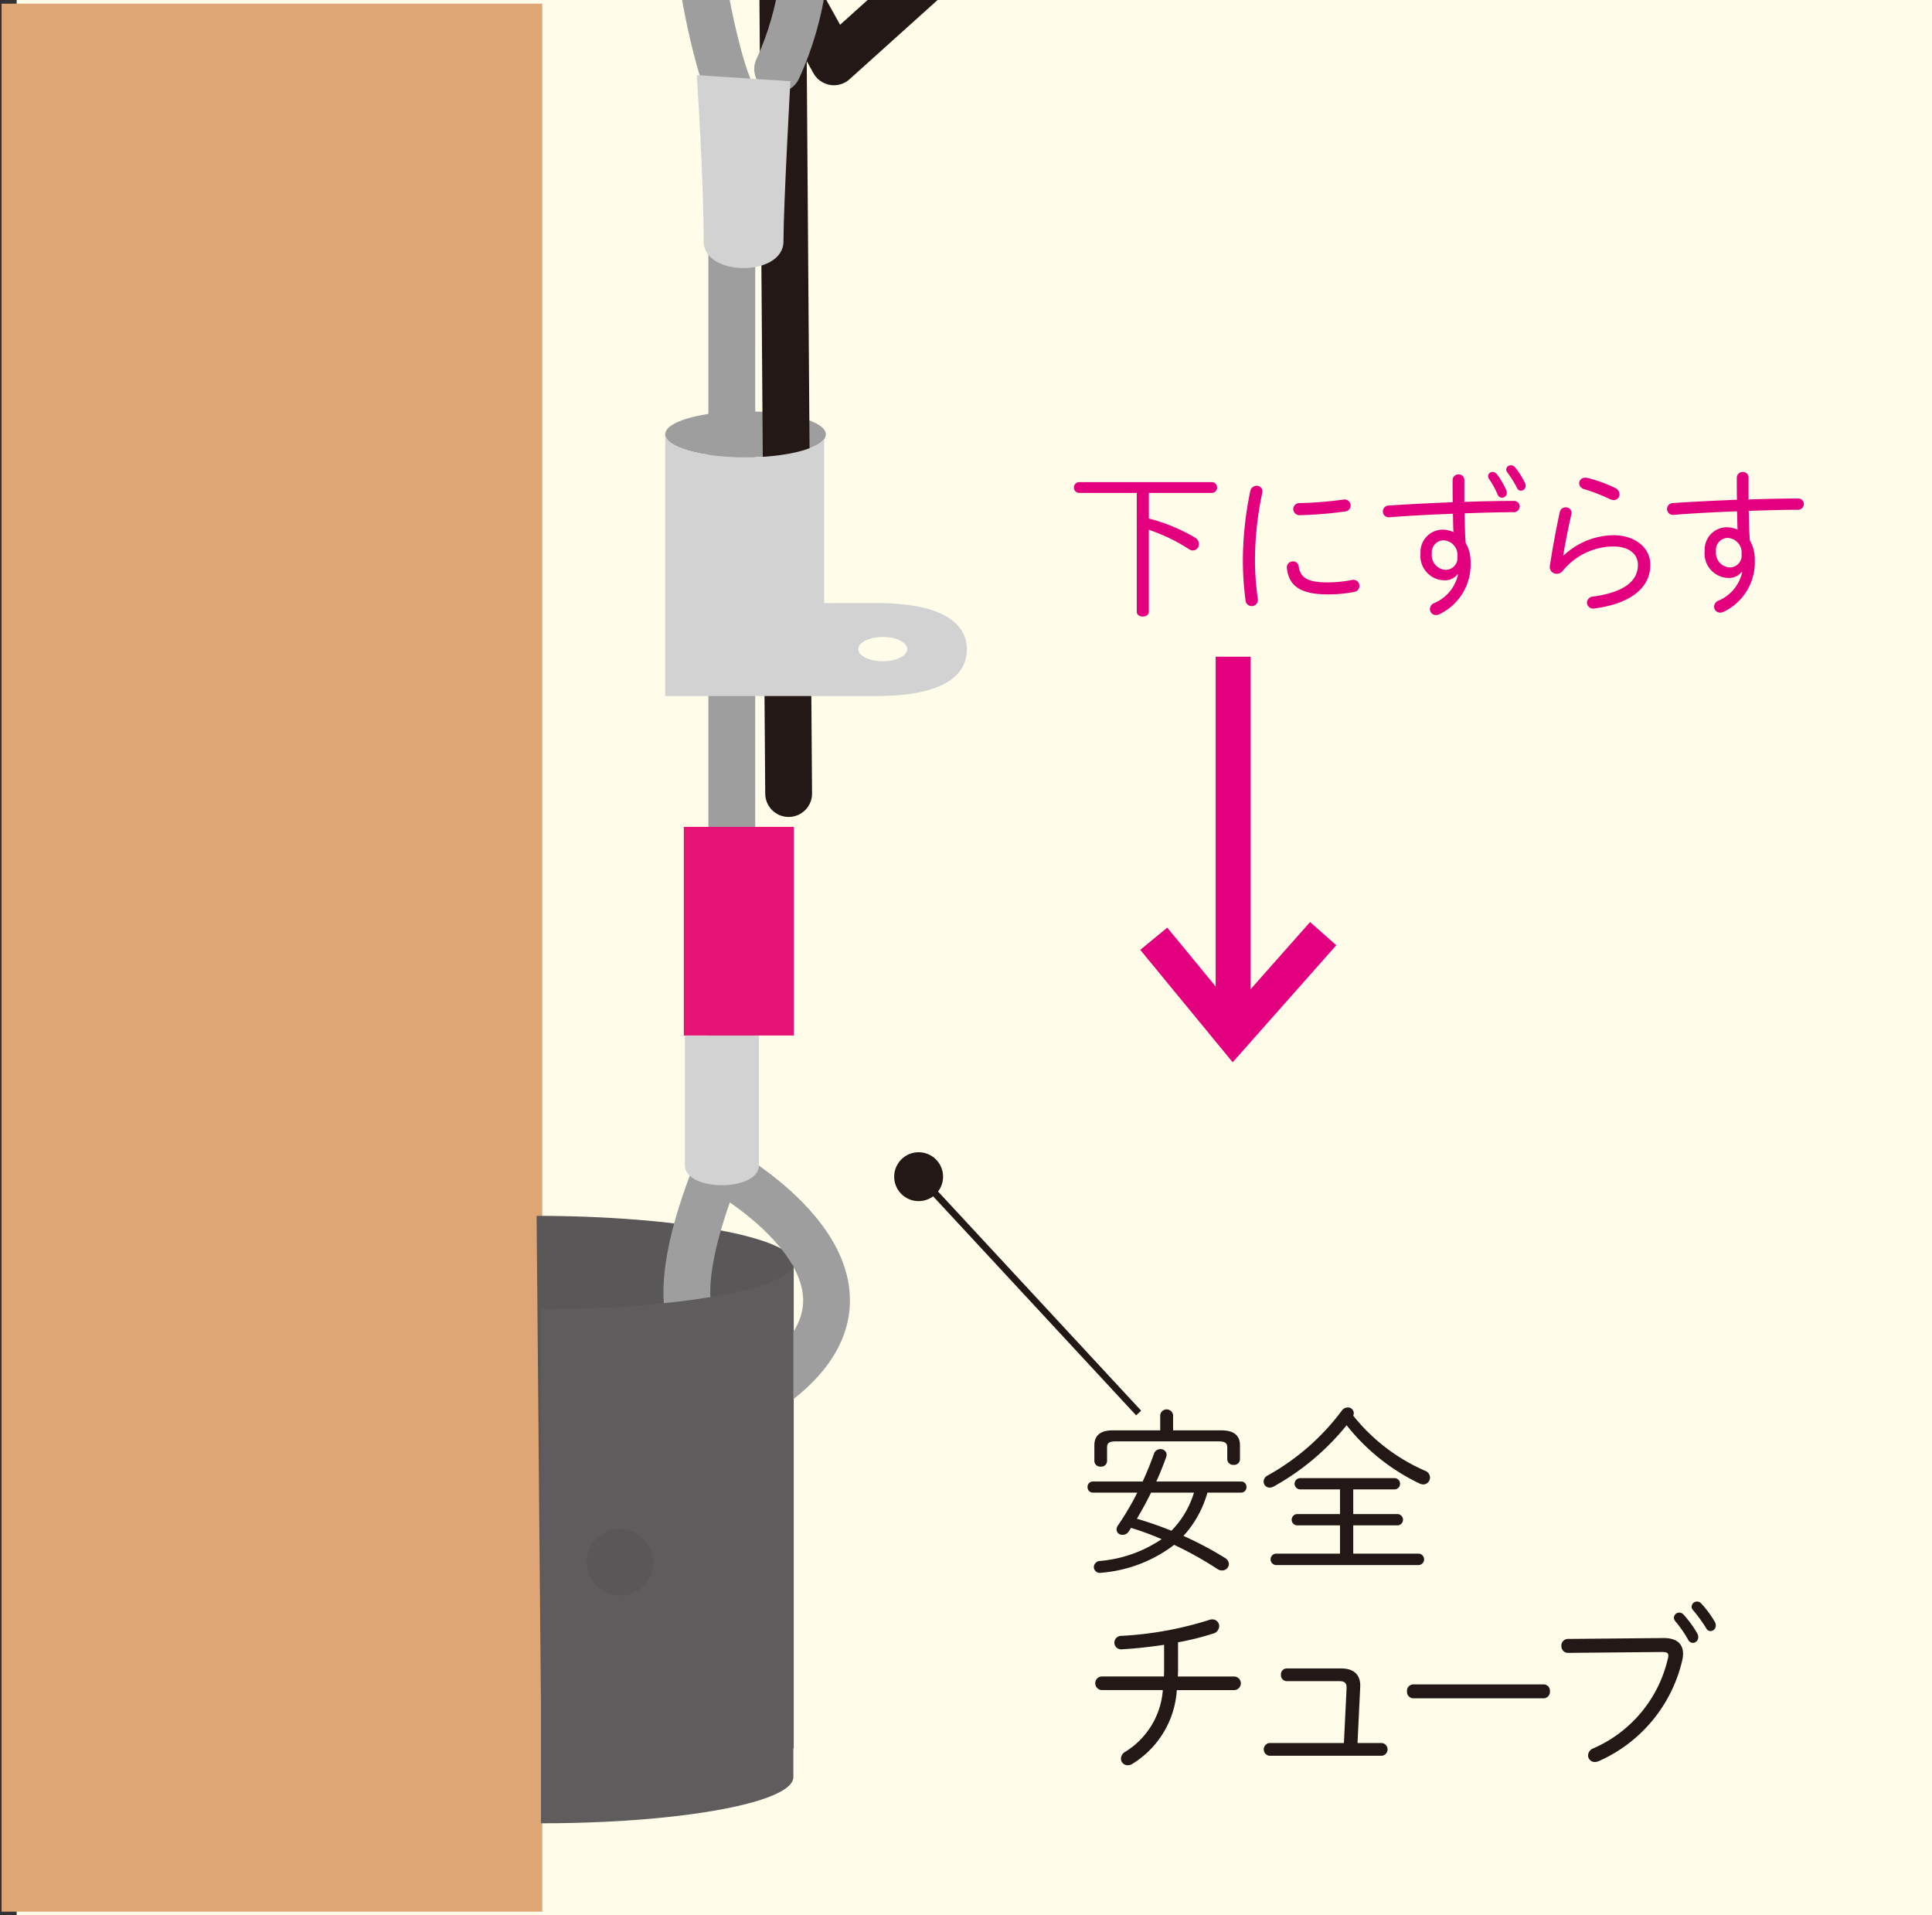 <svg xmlns="http://www.w3.org/2000/svg" xmlns:xlink="http://www.w3.org/1999/xlink" width="232" height="230" viewBox="0 0 232 230">
  <rect x="0" y="0" width="232" height="230" fill="#333333" stroke="none"/>
  <defs>
    <clipPath id="clip-path">
      <rect id="SVGID" width="230" height="230" transform="translate(2151.75 1896.616)" fill="none"/>
    </clipPath>
  </defs>
  <g id="グループ_414" data-name="グループ 414" transform="translate(-1045 -3291)">
    <rect id="長方形_133" data-name="長方形 133" width="230" height="230" transform="translate(1047 3291)" fill="#fffde9"/>
    <g id="グループ_413" data-name="グループ 413" transform="translate(-1106.75 1394.384)">
      <g id="グループ_412" data-name="グループ 412" clip-path="url(#clip-path)">
        <g id="グループ_409" data-name="グループ 409">
          <g id="グループ_407" data-name="グループ 407">
            <rect id="長方形_130" data-name="長方形 130" width="4.204" height="44.242" transform="translate(2297.729 1975.477)" fill="#e3007f"/>
          </g>
          <g id="グループ_408" data-name="グループ 408">
            <path id="パス_2129" data-name="パス 2129" d="M2299.772,2024.177l-11.1-13.5,3.246-2.671,7.974,9.693,9.176-10.361,3.149,2.787Z" fill="#e3007f"/>
          </g>
        </g>
        <g id="グループ_410" data-name="グループ 410">
          <path id="パス_2130" data-name="パス 2130" d="M2281.295,1955.809a.653.653,0,0,1,0-1.3h16.028a.654.654,0,0,1,0,1.3h-7.614v3.072a21.61,21.61,0,0,1,5.477,2.252.942.942,0,0,1,.533.821.745.745,0,0,1-.724.763.909.909,0,0,1-.5-.173,21.4,21.4,0,0,0-4.789-2.308v9.846c0,.381-.362.572-.725.572s-.725-.191-.725-.572v-14.273Z" fill="#e3007f"/>
          <path id="パス_2131" data-name="パス 2131" d="M2302.641,1954.95a.67.67,0,0,1,.686.841,39.516,39.516,0,0,0-.877,8.3,33.716,33.716,0,0,0,.342,4.445.743.743,0,1,1-1.468.23,37.178,37.178,0,0,1-.325-4.675,40.656,40.656,0,0,1,.9-8.549A.761.761,0,0,1,2302.641,1954.95Zm8.585,11.6a15.28,15.28,0,0,0,2.862-.287.716.716,0,0,1,.9.726.708.708,0,0,1-.611.706,16.466,16.466,0,0,1-3.167.3c-3.3,0-4.694-1.031-4.923-3.13a.726.726,0,0,1,.724-.838.662.662,0,0,1,.688.61C2307.925,1966.094,2308.918,1966.552,2311.226,1966.552Zm2.711-9.216a.711.711,0,0,1-.706.706,47.513,47.513,0,0,1-5.306.439.762.762,0,0,1-.877-.726.734.734,0,0,1,.8-.725,45.862,45.862,0,0,0,5.208-.419A.724.724,0,0,1,2313.937,1957.336Z" fill="#e3007f"/>
          <path id="パス_2132" data-name="パス 2132" d="M2326.778,1965.579a1.932,1.932,0,0,1-1.565.724,2.924,2.924,0,0,1-2.882-3.242,2.68,2.68,0,0,1,2.557-2.844,3.387,3.387,0,0,1,1.394.286c-.039-.744-.039-1.47-.058-2.194-2.729.1-5.458.248-7.6.419a.707.707,0,0,1-.82-.706.716.716,0,0,1,.726-.7c2.137-.153,4.9-.287,7.67-.4-.019-.744-.019-1.622-.019-2.633a.7.7,0,0,1,.725-.706.66.66,0,0,1,.687.687v2.614c2.137-.077,4.2-.115,5.9-.115a.67.67,0,0,1,.744.648.707.707,0,0,1-.763.707c-1.679,0-3.721.058-5.858.134.038,1.182.038,2.366.134,3.549a4.435,4.435,0,0,1,.591,2.327,6.587,6.587,0,0,1-3.74,6.24.881.881,0,0,1-.42.095.709.709,0,0,1-.725-.706.8.8,0,0,1,.553-.744,4.86,4.86,0,0,0,2.825-3.416Zm-3.091-2.481a1.758,1.758,0,0,0,1.679,1.946,1.426,1.426,0,0,0,1.392-1.6,1.754,1.754,0,0,0-1.736-1.946A1.451,1.451,0,0,0,2323.687,1963.1Zm6.754-9.312a.526.526,0,0,1,.534-.495.718.718,0,0,1,.572.324,10.216,10.216,0,0,1,1.069,1.832.869.869,0,0,1,.077.344.57.57,0,0,1-1.107.209,10.282,10.282,0,0,0-1.03-1.87A.609.609,0,0,1,2330.441,1953.786Zm2.175-.782a.553.553,0,0,1,.573-.515.654.654,0,0,1,.5.249,9.738,9.738,0,0,1,1.183,1.869.739.739,0,0,1,.077.343.575.575,0,0,1-.553.592.516.516,0,0,1-.477-.325,12.969,12.969,0,0,0-1.164-1.869A.523.523,0,0,1,2332.616,1953Z" fill="#e3007f"/>
          <path id="パス_2133" data-name="パス 2133" d="M2339.507,1963.327a8.912,8.912,0,0,1,5.955-2.442c2.613,0,4.464,1.469,4.464,3.548,0,2.786-2.386,4.675-6.7,5.248a.755.755,0,0,1-.916-.706.773.773,0,0,1,.744-.724c3.663-.5,5.381-1.832,5.381-3.8,0-1.355-1.126-2.214-2.976-2.214a7.919,7.919,0,0,0-6.088,2.977.916.916,0,0,1-.687.306.823.823,0,0,1-.821-.973c.306-1.985.725-4.332,1.184-6.412a.71.71,0,0,1,.725-.592.659.659,0,0,1,.668.841c-.382,1.679-.725,3.415-.973,4.922Zm6.2-8.11a.835.835,0,0,1,.515.745.676.676,0,0,1-.687.706,1.169,1.169,0,0,1-.458-.114,22.366,22.366,0,0,0-3.091-1.2.765.765,0,0,1-.611-.706.7.7,0,0,1,.764-.668,1.4,1.4,0,0,1,.286.039A16.939,16.939,0,0,1,2345.709,1955.217Z" fill="#e3007f"/>
          <path id="パス_2134" data-name="パス 2134" d="M2360.9,1965.292a1.929,1.929,0,0,1-1.564.726,2.925,2.925,0,0,1-2.882-3.244,2.679,2.679,0,0,1,2.557-2.843,3.358,3.358,0,0,1,1.392.286c-.037-.744-.037-1.469-.057-2.2-2.728.1-5.457.248-7.594.421a.708.708,0,0,1-.82-.707.716.716,0,0,1,.725-.706c2.137-.152,4.9-.286,7.67-.4-.018-.744-.018-1.622-.018-2.633a.7.7,0,0,1,.725-.7.659.659,0,0,1,.686.686v2.614c2.137-.076,4.2-.114,5.9-.114a.671.671,0,0,1,.745.649.708.708,0,0,1-.764.706c-1.679,0-3.72.057-5.857.133.038,1.184.038,2.366.133,3.549a4.439,4.439,0,0,1,.591,2.328,6.586,6.586,0,0,1-3.739,6.24.9.9,0,0,1-.42.095.708.708,0,0,1-.725-.7.8.8,0,0,1,.553-.745,4.866,4.866,0,0,0,2.824-3.415Zm-3.091-2.48a1.758,1.758,0,0,0,1.678,1.946,1.427,1.427,0,0,0,1.394-1.6,1.756,1.756,0,0,0-1.736-1.946A1.452,1.452,0,0,0,2357.806,1962.812Z" fill="#e3007f"/>
        </g>
        <rect id="長方形_131" data-name="長方形 131" width="64.927" height="229.116" transform="translate(2151.938 1897.058)" fill="#dea575"/>
        <ellipse id="楕円形_196" data-name="楕円形 196" cx="9.648" cy="2.763" rx="9.648" ry="2.763" transform="translate(2231.625 1946.01)" fill="#9e9e9e"/>
        <line id="線_264" data-name="線 264" x2="1.001" y2="137.743" transform="translate(2245.451 1854.163)" fill="none" stroke="#231815" stroke-linecap="round" stroke-linejoin="round" stroke-width="5.623"/>
        <path id="パス_2135" data-name="パス 2135" d="M2216.755,2106.257l-.569-63.638c16.739,0,30.877,2.586,30.877,5.648v58.293Z" fill="#595757"/>
        <path id="パス_2136" data-name="パス 2136" d="M2238.376,2035.94s-7,15.449-2.816,20.823" fill="none" stroke="#9e9e9f" stroke-linejoin="round" stroke-width="5.623"/>
        <line id="線_265" data-name="線 265" y2="104.969" transform="translate(2239.626 1924.492)" fill="none" stroke="#9e9e9f" stroke-linejoin="round" stroke-width="5.623"/>
        <path id="パス_2137" data-name="パス 2137" d="M2239.023,2037.442s22.761,12.865,5.542,25.532" fill="none" stroke="#9e9e9f" stroke-linejoin="round" stroke-width="5.623"/>
        <path id="パス_2138" data-name="パス 2138" d="M2242.891,2036.529c0,3.214-8.9,3.214-8.9,0v-15.557h8.9Z" fill="#d2d2d3"/>
        <path id="パス_2139" data-name="パス 2139" d="M2256.984,1969.036h-6.272v-19.694c-.917,1.253-4.792,2.195-9.439,2.195-5.329,0-9.648-1.238-9.648-2.764a.916.916,0,0,1,.113-.321h-.114V1980.2h25.36c8.081,0,10.87-2.5,10.87-5.582S2265.065,1969.036,2256.984,1969.036Zm.771,6.983c-1.622,0-2.937-.652-2.937-1.456s1.315-1.456,2.937-1.456,2.938.652,2.938,1.456S2259.377,1976.019,2257.755,1976.019Z" fill="#d2d2d3"/>
        <path id="パス_2140" data-name="パス 2140" d="M2239.167,1906.888c-2.623-6.4-9.424-39.547,4.408-32.537" fill="none" stroke="#9e9e9f" stroke-linecap="round" stroke-linejoin="round" stroke-width="5.623"/>
        <path id="パス_2141" data-name="パス 2141" d="M2227.088,1859.406l24.8,44.634,11.875-10.688" fill="none" stroke="#231815" stroke-linecap="round" stroke-linejoin="round" stroke-width="5.623"/>
        <path id="パス_2142" data-name="パス 2142" d="M2243.749,1873.567c4.411,1.771,7.592,17.958,1.382,31.328" fill="none" stroke="#9e9e9f" stroke-linecap="round" stroke-linejoin="round" stroke-width="5.623"/>
        <path id="パス_2143" data-name="パス 2143" d="M2245.831,1925.6c0,4.278-9.58,4.278-9.58,0,0-7.607-.833-19.961-.833-19.961l11.246.733S2245.831,1921.321,2245.831,1925.6Z" fill="#d2d2d3"/>
        <ellipse id="楕円形_197" data-name="楕円形 197" cx="9.302" cy="12.667" rx="9.302" ry="12.667" transform="translate(2228.137 1841.496)" fill="none" stroke="#231815" stroke-miterlimit="10" stroke-width="3.749"/>
        <ellipse id="楕円形_198" data-name="楕円形 198" cx="9.302" cy="12.667" rx="9.302" ry="12.667" transform="translate(2225.762 1841.496)" fill="none" stroke="#231815" stroke-miterlimit="10" stroke-width="3.749"/>
        <path id="パス_2144" data-name="パス 2144" d="M2216.71,2053.81v61.751c16.739,0,30.308-2.482,30.308-5.544v-61.75C2247.018,2051.328,2233.449,2053.81,2216.71,2053.81Zm9.494,34.405a4,4,0,1,1,4-4A4,4,0,0,1,2226.2,2088.215Z" fill="#5e5c5c"/>
        <rect id="長方形_132" data-name="長方形 132" width="13.219" height="25.052" transform="translate(2233.862 1995.91)" fill="#e51373" style="mix-blend-mode: multiply;isolation: isolate"/>
        <line id="線_266" data-name="線 266" x2="27.89" y2="30.092" transform="translate(2260.593 2036.203)" fill="none" stroke="#231815" stroke-miterlimit="10" stroke-width="0.826"/>
        <g id="グループ_411" data-name="グループ 411">
          <path id="パス_2145" data-name="パス 2145" d="M2296.74,2075.853a12.8,12.8,0,0,1-2.879,5.2,40.9,40.9,0,0,1,4.985,2.643.9.9,0,0,1,.472.729.794.794,0,0,1-.817.774,1.038,1.038,0,0,1-.6-.194,41.581,41.581,0,0,0-5.156-2.878,16.627,16.627,0,0,1-8.765,3.351.721.721,0,0,1-.881-.687.766.766,0,0,1,.752-.731,15.594,15.594,0,0,0,7.391-2.62,35.5,35.5,0,0,0-3.674-1.354,4.857,4.857,0,0,1-.28.43.854.854,0,0,1-.751.407.672.672,0,0,1-.71-.623.907.907,0,0,1,.173-.515,32.866,32.866,0,0,0,2.32-3.932h-5.328a.635.635,0,0,1-.644-.666.623.623,0,0,1,.644-.665h5.972c.516-1.118.967-2.235,1.354-3.331a.788.788,0,0,1,.774-.558.7.7,0,0,1,.751.666,1.087,1.087,0,0,1-.043.257c-.344.946-.73,1.955-1.2,2.966h10.183a.623.623,0,0,1,.644.665.635.635,0,0,1-.644.666Zm1.676-7.476c1.632,0,2.233.731,2.233,1.8v1.677a.687.687,0,0,1-.751.665.7.7,0,0,1-.774-.665v-1.4c0-.494-.193-.752-1.009-.752H2285.7c-.817,0-1.01.258-1.01.709v1.654a.689.689,0,0,1-.752.666.7.7,0,0,1-.774-.666v-1.891c0-1.073.6-1.8,2.235-1.8h5.672v-1.827a.779.779,0,0,1,1.547,0v1.827Zm-8.444,7.476c-.516,1.075-1.1,2.106-1.7,3.137,1.4.408,2.794.9,4.148,1.439a11.157,11.157,0,0,0,2.707-4.576Z" fill="#231815"/>
          <path id="パス_2146" data-name="パス 2146" d="M2304.691,2075.123a1.044,1.044,0,0,1-.472.129.725.725,0,0,1-.731-.73.857.857,0,0,1,.494-.731,28.14,28.14,0,0,0,8.894-7.777.889.889,0,0,1,.71-.387.7.7,0,0,1,.73.688.823.823,0,0,1-.065.3,22.552,22.552,0,0,0,8.594,6.6.9.9,0,0,1,.624.817.82.82,0,0,1-.817.837,1.16,1.16,0,0,1-.43-.107,24.67,24.67,0,0,1-8.765-7A29.841,29.841,0,0,1,2304.691,2075.123Zm17.424,8.056a.689.689,0,0,1,0,1.375H2304.97a.689.689,0,0,1,0-1.375h7.692v-3.394h-5.178a.679.679,0,0,1,0-1.354h5.178v-2.964h-4.812a.678.678,0,0,1,0-1.354h11.386a.678.678,0,0,1,0,1.354h-4.985v2.964h5.35a.679.679,0,0,1,0,1.354h-5.35v3.394Z" fill="#231815"/>
          <path id="パス_2147" data-name="パス 2147" d="M2293.216,2097.075c0,.28-.022.58-.022.86h6.79a.818.818,0,0,1,0,1.633h-6.918a11.225,11.225,0,0,1-5.329,8.851,1.006,1.006,0,0,1-.579.172.794.794,0,0,1-.8-.8.959.959,0,0,1,.517-.815,9.539,9.539,0,0,0,4.511-7.412h-7.348a.818.818,0,0,1,0-1.633h7.477c.022-.3.022-.6.022-.924v-2.879c-1.7.257-3.438.451-5.028.537a.815.815,0,0,1-.945-.795.831.831,0,0,1,.881-.817,42,42,0,0,0,10.505-1.912,1.2,1.2,0,0,1,.365-.064.809.809,0,0,1,.839.817.964.964,0,0,1-.774.9,32.05,32.05,0,0,1-4.168,1.031Z" fill="#231815"/>
          <path id="パス_2148" data-name="パス 2148" d="M2313.452,2099.352c.022-.644-.235-.859-.9-.859h-6.317a.71.71,0,0,1-.665-.774.7.7,0,0,1,.665-.751h6.575c1.741,0,2.342.988,2.278,2.234l-.323,6.724h2.943a.77.77,0,0,1,0,1.526H2304.15a.774.774,0,0,1,0-1.526h8.98Z" fill="#231815"/>
          <path id="パス_2149" data-name="パス 2149" d="M2337.1,2098.88a.771.771,0,0,1,.772.838.783.783,0,0,1-.772.838h-15.62a.783.783,0,0,1-.773-.838.772.772,0,0,1,.773-.838Z" fill="#231815"/>
          <path id="パス_2150" data-name="パス 2150" d="M2351.447,2093.316c1.612-.022,2.407.665,2.407,1.89a3.712,3.712,0,0,1-.128.924,17.6,17.6,0,0,1-9.991,11.967,1.365,1.365,0,0,1-.472.107.811.811,0,0,1-.817-.794.963.963,0,0,1,.665-.86,15.569,15.569,0,0,0,8.917-10.743,1.43,1.43,0,0,0,.064-.387c0-.343-.236-.428-.816-.428l-11.215.107a.8.8,0,0,1-.816-.838.788.788,0,0,1,.795-.838Zm1.311-2.449a.626.626,0,0,1,.645-.6.684.684,0,0,1,.494.216,12.732,12.732,0,0,1,1.675,2.3.835.835,0,0,1,.108.429.669.669,0,0,1-.645.687.632.632,0,0,1-.558-.365,15.034,15.034,0,0,0-1.547-2.235A.654.654,0,0,1,2352.758,2090.867Zm2.127-1.332a.64.64,0,0,1,.644-.6.683.683,0,0,1,.517.237,12.542,12.542,0,0,1,1.632,2.213.771.771,0,0,1,.107.407.653.653,0,0,1-.622.688.565.565,0,0,1-.516-.322,18.142,18.142,0,0,0-1.59-2.191A.582.582,0,0,1,2354.885,2089.535Z" fill="#231815"/>
        </g>
        <circle id="楕円形_199" data-name="楕円形 199" cx="2.936" cy="2.936" r="2.936" transform="translate(2259.125 2034.979)" fill="#231815"/>
      </g>
    </g>
  </g>
</svg>
